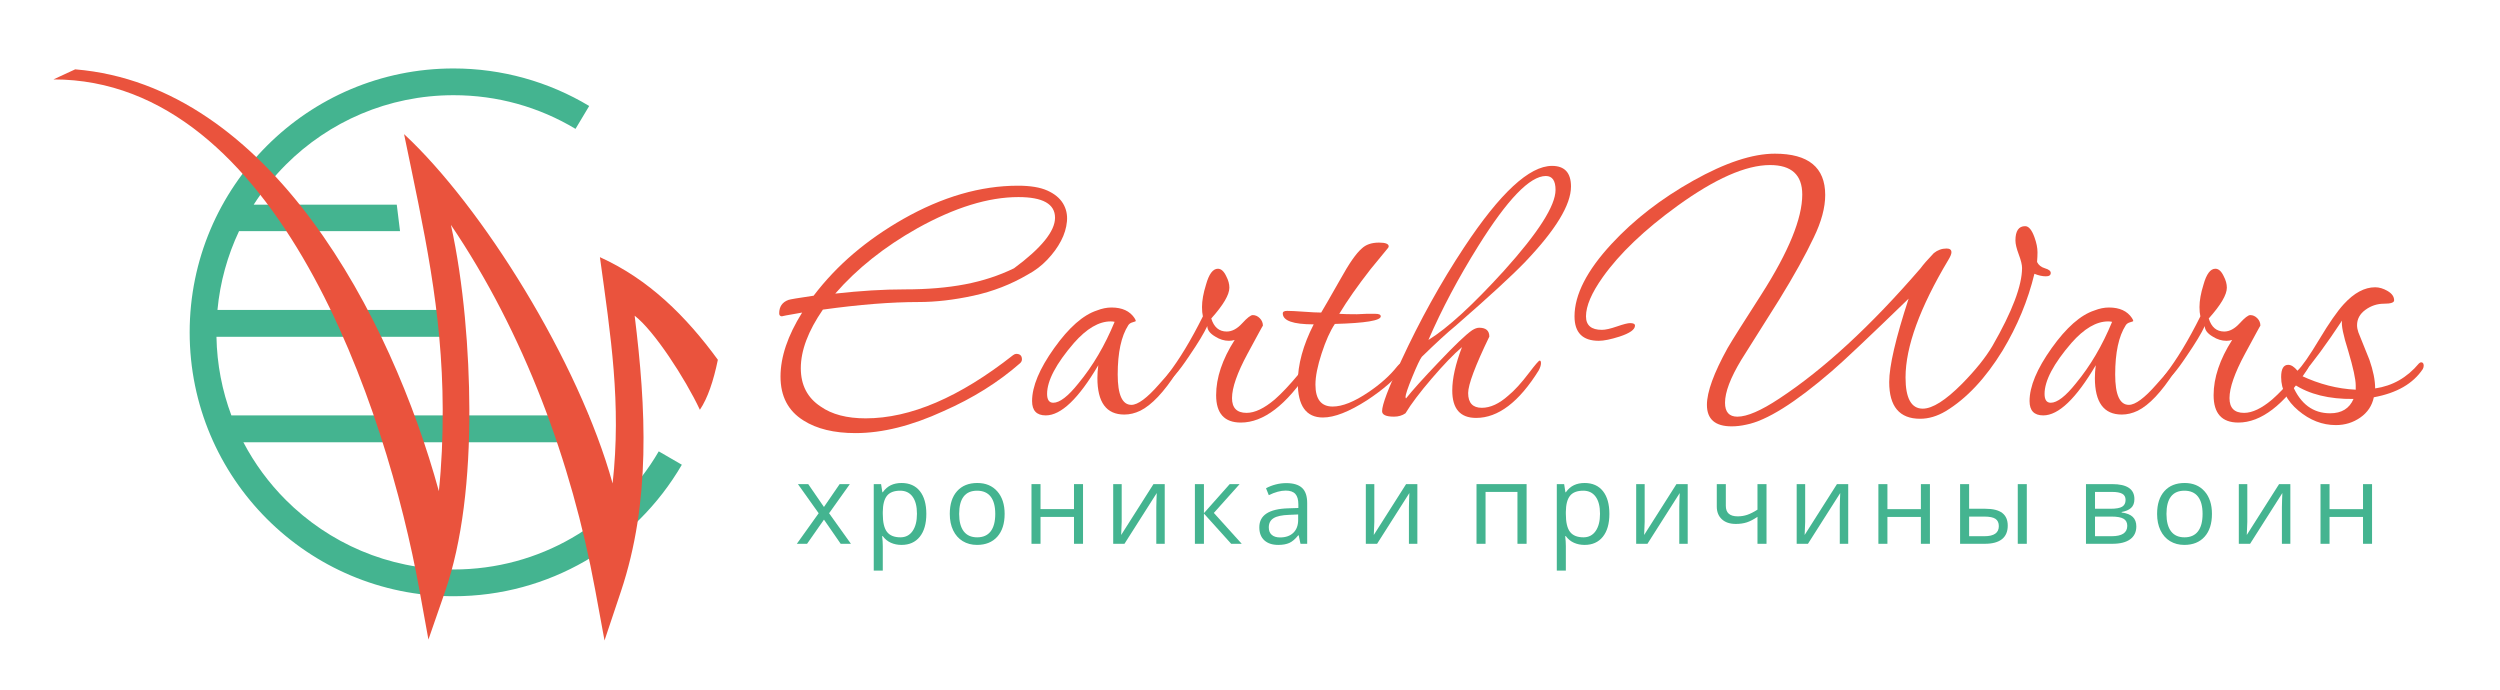 <?xml version="1.0" encoding="UTF-8" standalone="no"?>
<svg
   xmlns:dc="http://purl.org/dc/elements/1.1/"
   xmlns:cc="http://creativecommons.org/ns#"
   xmlns:rdf="http://www.w3.org/1999/02/22-rdf-syntax-ns#"
   xmlns:svg="http://www.w3.org/2000/svg"
   xmlns="http://www.w3.org/2000/svg"
   viewBox="0 0 1236 341.333"
   height="341.333"
   width="1236"
   xml:space="preserve"
   id="svg2"
   version="1.1"><defs
     id="defs6" /><g
     transform="matrix(1.333,0,0,-1.333,0,341.333)"
     id="g10"><g
       transform="scale(0.1)"
       id="g12"><path
         id="path14"
         style="fill:#44b490;fill-opacity:1;fill-rule:nonzero;stroke:none"
         d="M 858.164,1019.86 H 2184.59 V 920.262 H 902.688 c 41.554,-79.289 94.843,-151.453 157.572,-214.184 159.16,-159.164 379.06,-257.609 621.94,-257.609 159.89,0 309.57,42.433 438.38,116.609 133.6,76.93 245.12,188.07 322.68,321.504 l 85.65,-49.605 C 2442.74,688.727 2318.62,565.129 2169.8,479.43 2026,396.625 1859.47,349.254 1682.2,349.254 c -270.27,0 -514.96,109.555 -692.083,286.68 -177.121,177.117 -286.676,421.806 -286.676,692.076 0,270.28 109.555,514.97 286.676,692.08 177.123,177.12 421.813,286.68 692.083,286.68 90.09,0 177.73,-12.34 261.28,-35.43 85.94,-23.76 167.13,-58.93 241.8,-103.78 l -50.77,-84.87 c -67.17,40.34 -140.16,71.97 -217.38,93.31 -74.41,20.57 -153.18,31.56 -234.93,31.56 -242.88,0 -462.77,-98.45 -621.94,-257.61 -44.89,-44.9 -84.955,-94.62 -119.342,-148.34 h 530.652 l 12.09,-98.22 H 886.563 c -42.575,-90.07 -70.293,-188.55 -80.02,-292.25 h 897.227 v -99.71 H 802.824 c 1.895,-102.43 21.297,-200.57 55.34,-291.57" /><path
         id="path16"
         style="fill:#ea533d;fill-opacity:1;fill-rule:nonzero;stroke:none"
         d="m 198.129,2266.09 80.73,37.36 C 1002.89,2243.5 1450.55,1384.37 1627.71,738.988 c 10.1,95.914 14.65,198.035 14.3,303.582 -1.22,368.58 -69.83,664.05 -143.37,1020.63 289.65,-268.75 648.43,-844 773.52,-1295.743 32.68,296.393 -6.75,545.163 -47.11,839.423 181.49,-82.08 319.61,-219.28 437.47,-380.65 -16.39,-79.3 -38.01,-142.95 -66.69,-185.43 -54.57,116.46 -170.99,294.82 -241.89,348.83 42.39,-343.16 60.47,-689.603 -51.01,-1022.763 l -60.8,-181.699 -34.73,188.48 c -87.46,474.618 -263.96,952.402 -534.97,1352.912 47.8,-215.85 67.71,-472.29 68.41,-683.99 0.83,-254.672 -26.26,-491.902 -90.14,-676.09 L 1589,188.578 1555.36,373.844 C 1434.3,1040.72 1030.46,2266.09 198.129,2266.09" /><path
         id="path18"
         style="fill:#44b490;fill-opacity:1;fill-rule:nonzero;stroke:none"
         d="m 3036.38,657.043 -76.96,108.059 h 38.2 l 58.34,-84.821 58.2,84.821 h 37.8 L 3075,657.043 3156.02,543.738 h -37.99 l -62,89.649 -62.69,-89.649 h -37.99 l 81.03,113.305" /><path
         id="path20"
         style="fill:#44b490;fill-opacity:1;fill-rule:nonzero;stroke:none"
         d="m 3343.7,539.598 c -14.42,0 -27.59,2.691 -39.52,8 -11.86,5.312 -21.93,13.519 -30,24.55 h -2.41 c 1.59,-12.894 2.41,-25.171 2.41,-36.757 v -90.957 h -33.51 v 320.668 h 27.24 l 4.69,-30.204 h 1.58 c 8.62,12.133 18.69,20.895 30.14,26.274 11.45,5.379 24.55,8.066 39.38,8.066 29.37,0 52.06,-10.066 68.06,-30.133 15.93,-20.07 23.93,-48.203 23.93,-84.48 0,-36.41 -8.14,-64.684 -24.34,-84.82 -16.28,-20.137 -38.76,-30.207 -67.65,-30.207 z m -4.83,201.09 c -22.62,0 -39.03,-6.274 -49.1,-18.754 -10.14,-12.555 -15.31,-32.481 -15.59,-59.86 v -7.449 c 0,-31.102 5.18,-53.375 15.59,-66.75 10.34,-13.449 27.03,-20.141 49.93,-20.141 19.1,0 34.13,7.727 44.96,23.243 10.82,15.515 16.27,36.824 16.27,64.062 0,27.586 -5.45,48.758 -16.27,63.516 -10.83,14.754 -26.14,22.133 -45.79,22.133" /><path
         id="path22"
         style="fill:#44b490;fill-opacity:1;fill-rule:nonzero;stroke:none"
         d="m 3726.11,654.625 c 0,-36.137 -9.11,-64.34 -27.24,-84.613 -18.21,-20.274 -43.31,-30.414 -75.37,-30.414 -19.8,0 -37.38,4.621 -52.76,13.933 -15.31,9.309 -27.17,22.688 -35.52,40.067 -8.41,17.379 -12.55,37.718 -12.55,61.027 0,36.137 9.03,64.273 27.1,84.41 18,20.137 43.11,30.203 75.1,30.203 31.03,0 55.58,-10.273 73.86,-30.894 18.27,-20.617 27.38,-48.547 27.38,-83.719 z m -168.68,0 c 0,-28.273 5.66,-49.855 16.96,-64.684 11.31,-14.828 27.93,-22.207 49.93,-22.207 21.93,0 38.62,7.379 50,22.137 11.38,14.758 17.03,36.344 17.03,64.754 0,28.137 -5.65,49.516 -17.03,64.137 -11.38,14.621 -28.21,21.926 -50.41,21.926 -22,0 -38.55,-7.172 -49.73,-21.583 -11.17,-14.414 -16.75,-35.929 -16.75,-64.48" /><path
         id="path24"
         style="fill:#44b490;fill-opacity:1;fill-rule:nonzero;stroke:none"
         d="m 3859.23,765.102 v -92.684 h 124.13 v 92.684 h 33.51 V 543.738 h -33.51 v 99.715 h -124.13 v -99.715 h -33.52 v 221.364 h 33.52" /><path
         id="path26"
         style="fill:#44b490;fill-opacity:1;fill-rule:nonzero;stroke:none"
         d="M 4160.27,765.102 V 624.766 l -1.45,-36.825 -0.55,-11.515 119.85,188.676 h 41.79 V 543.738 h -31.3 v 135.301 l 0.61,26.688 1.04,26.273 -119.72,-188.262 h -41.79 v 221.364 h 31.52" /><path
         id="path28"
         style="fill:#44b490;fill-opacity:1;fill-rule:nonzero;stroke:none"
         d="m 4560.89,765.102 h 36.75 l -95.58,-106.821 103.45,-114.543 h -39.17 L 4465.3,655.867 V 543.738 h -33.51 v 221.364 h 33.51 V 657.457 l 95.59,107.645" /><path
         id="path30"
         style="fill:#44b490;fill-opacity:1;fill-rule:nonzero;stroke:none"
         d="m 4823.45,543.738 -6.69,31.516 h -1.65 c -11.04,-13.863 -22,-23.309 -32.97,-28.277 -11.03,-4.895 -24.69,-7.379 -41.1,-7.379 -22,0 -39.17,5.656 -51.65,16.965 -12.41,11.378 -18.69,27.445 -18.69,48.41 0,44.757 35.79,68.203 107.23,70.343 l 37.59,1.239 v 13.726 c 0,17.309 -3.72,30.133 -11.18,38.41 -7.51,8.278 -19.44,12.411 -35.85,12.411 -18.49,0 -39.31,-5.653 -62.62,-16.961 l -10.27,25.652 c 10.89,5.93 22.82,10.621 35.79,14 13.03,3.379 26.06,5.031 39.1,5.031 26.41,0 45.92,-5.859 58.68,-17.586 12.76,-11.718 19.1,-30.476 19.1,-56.336 V 543.738 Z m -75.79,23.582 c 20.89,0 37.3,5.727 49.17,17.176 11.93,11.445 17.93,27.442 17.93,48.063 v 20 l -33.58,-1.45 c -26.63,-0.898 -45.86,-5.031 -57.66,-12.414 -11.79,-7.308 -17.65,-18.757 -17.65,-34.203 0,-12.137 3.65,-21.379 11.04,-27.656 7.3,-6.344 17.58,-9.516 30.75,-9.516" /><path
         id="path32"
         style="fill:#44b490;fill-opacity:1;fill-rule:nonzero;stroke:none"
         d="M 5097.25,765.102 V 624.766 l -1.45,-36.825 -0.55,-11.515 119.85,188.676 h 41.79 V 543.738 h -31.3 v 135.301 l 0.61,26.688 1.04,26.273 -119.72,-188.262 h -41.79 v 221.364 h 31.52" /><path
         id="path34"
         style="fill:#44b490;fill-opacity:1;fill-rule:nonzero;stroke:none"
         d="m 5509.8,543.738 h -33.52 v 221.364 h 185.78 V 543.738 h -33.92 V 736.141 H 5509.8 V 543.738" /><path
         id="path36"
         style="fill:#44b490;fill-opacity:1;fill-rule:nonzero;stroke:none"
         d="m 5877.11,539.598 c -14.41,0 -27.58,2.691 -39.51,8 -11.87,5.312 -21.93,13.519 -30,24.55 h -2.42 c 1.59,-12.894 2.42,-25.171 2.42,-36.757 v -90.957 h -33.52 v 320.668 h 27.24 l 4.69,-30.204 h 1.59 c 8.61,12.133 18.69,20.895 30.13,26.274 11.45,5.379 24.56,8.066 39.38,8.066 29.38,0 52.07,-10.066 68.07,-30.133 15.93,-20.07 23.92,-48.203 23.92,-84.48 0,-36.41 -8.13,-64.684 -24.34,-84.82 -16.28,-20.137 -38.76,-30.207 -67.65,-30.207 z m -4.82,201.09 c -22.63,0 -39.04,-6.274 -49.11,-18.754 -10.13,-12.555 -15.3,-32.481 -15.58,-59.86 v -7.449 c 0,-31.102 5.17,-53.375 15.58,-66.75 10.35,-13.449 27.03,-20.141 49.93,-20.141 19.1,0 34.14,7.727 44.96,23.243 10.83,15.515 16.28,36.824 16.28,64.062 0,27.586 -5.45,48.758 -16.28,63.516 -10.82,14.754 -26.13,22.133 -45.78,22.133" /><path
         id="path38"
         style="fill:#44b490;fill-opacity:1;fill-rule:nonzero;stroke:none"
         d="M 6099.95,765.102 V 624.766 l -1.45,-36.825 -0.55,-11.515 119.85,188.676 h 41.79 V 543.738 h -31.3 v 135.301 l 0.62,26.688 1.03,26.273 -119.72,-188.262 h -41.79 v 221.364 h 31.52" /><path
         id="path40"
         style="fill:#44b490;fill-opacity:1;fill-rule:nonzero;stroke:none"
         d="m 6400.99,765.102 v -80.821 c 0,-25.863 14.69,-38.758 44.21,-38.758 12.26,0 23.99,1.864 35.16,5.657 11.18,3.793 23.86,10.136 38,19.172 v 94.75 h 33.52 V 543.738 h -33.52 v 100.129 c -14.14,-9.722 -27.24,-16.551 -39.31,-20.551 -12.07,-3.925 -25.72,-5.929 -40.89,-5.929 -22.14,0 -39.45,5.793 -51.93,17.379 -12.55,11.586 -18.82,27.308 -18.82,47.101 v 83.235 h 33.58" /><path
         id="path42"
         style="fill:#44b490;fill-opacity:1;fill-rule:nonzero;stroke:none"
         d="M 6695.27,765.102 V 624.766 l -1.45,-36.825 -0.55,-11.515 119.86,188.676 h 41.78 V 543.738 h -31.3 v 135.301 l 0.62,26.688 1.03,26.273 -119.71,-188.262 h -41.8 v 221.364 h 31.52" /><path
         id="path44"
         style="fill:#44b490;fill-opacity:1;fill-rule:nonzero;stroke:none"
         d="m 7000.31,765.102 v -92.684 h 124.13 v 92.684 h 33.52 V 543.738 h -33.52 v 99.715 h -124.13 v -99.715 h -33.51 v 221.364 h 33.51" /><path
         id="path46"
         style="fill:#44b490;fill-opacity:1;fill-rule:nonzero;stroke:none"
         d="m 7303.35,673.66 h 60.41 c 28.14,0 48.96,-5.242 62.55,-15.656 13.51,-10.41 20.27,-26.066 20.27,-46.754 0,-22.273 -7.17,-39.031 -21.51,-50.41 -14.34,-11.379 -35.44,-17.102 -63.31,-17.102 h -91.92 v 221.364 h 33.51 z m 213.92,-129.922 h -33.52 v 221.364 h 33.52 z m -213.92,100.957 v -72.82 h 56.76 c 35.58,0 53.37,12.414 53.37,37.305 0,12.414 -4.14,21.379 -12.34,27.035 -8.21,5.656 -22.21,8.48 -42,8.48 h -55.79" /><path
         id="path48"
         style="fill:#44b490;fill-opacity:1;fill-rule:nonzero;stroke:none"
         d="m 7916.37,709.586 c 0,-14.41 -4.14,-25.375 -12.41,-32.824 -8.28,-7.446 -19.93,-12.481 -34.9,-15.032 v -1.863 c 18.9,-2.551 32.69,-8.066 41.38,-16.551 8.69,-8.48 13.04,-20.207 13.04,-35.168 0,-20.55 -7.59,-36.48 -22.76,-47.652 -15.17,-11.172 -37.31,-16.758 -66.41,-16.758 h -97.58 v 221.364 h 97.16 c 54.97,0 82.48,-18.485 82.48,-55.516 z m -26.48,-99.164 c 0,11.933 -4.55,20.687 -13.66,26.137 -9.1,5.449 -24.13,8.136 -45.16,8.136 h -60.83 v -72.82 h 61.65 c 38.69,0 58,12.824 58,38.547 z m -6.28,95.992 c 0,10.762 -4.13,18.414 -12.41,22.969 -8.27,4.48 -20.82,6.758 -37.65,6.758 h -63.31 V 673.66 h 56.83 c 20.75,0 35.38,2.551 43.86,7.653 8.48,5.175 12.68,13.515 12.68,25.101" /><path
         id="path50"
         style="fill:#44b490;fill-opacity:1;fill-rule:nonzero;stroke:none"
         d="m 8203.96,654.625 c 0,-36.137 -9.1,-64.34 -27.24,-84.613 -18.2,-20.274 -43.3,-30.414 -75.37,-30.414 -19.79,0 -37.37,4.621 -52.75,13.933 -15.31,9.309 -27.17,22.688 -35.52,40.067 -8.41,17.379 -12.55,37.718 -12.55,61.027 0,36.137 9.03,64.273 27.1,84.41 18,20.137 43.1,30.203 75.1,30.203 31.03,0 55.58,-10.273 73.86,-30.894 18.27,-20.617 27.37,-48.547 27.37,-83.719 z m -168.67,0 c 0,-28.273 5.65,-49.855 16.96,-64.684 11.31,-14.828 27.93,-22.207 49.93,-22.207 21.93,0 38.62,7.379 49.99,22.137 11.38,14.758 17.04,36.344 17.04,64.754 0,28.137 -5.66,49.516 -17.04,64.137 -11.37,14.621 -28.2,21.926 -50.4,21.926 -22,0 -38.56,-7.172 -49.73,-21.583 -11.17,-14.414 -16.75,-35.929 -16.75,-64.48" /><path
         id="path52"
         style="fill:#44b490;fill-opacity:1;fill-rule:nonzero;stroke:none"
         d="M 8335.09,765.102 V 624.766 l -1.45,-36.825 -0.55,-11.515 119.85,188.676 h 41.79 V 543.738 h -31.31 v 135.301 l 0.62,26.688 1.04,26.273 -119.72,-188.262 h -41.79 v 221.364 h 31.52" /><path
         id="path54"
         style="fill:#44b490;fill-opacity:1;fill-rule:nonzero;stroke:none"
         d="m 8640.13,765.102 v -92.684 h 124.12 v 92.684 h 33.52 V 543.738 h -33.52 v 99.715 h -124.12 v -99.715 h -33.52 v 221.364 h 33.52" /><path
         id="path56"
         style="fill:#ea533d;fill-opacity:1;fill-rule:nonzero;stroke:none"
         d="m 3811.56,1542.06 c -62.2,-36.48 -129.32,-62.52 -201.35,-78.16 -72.03,-15.63 -139.69,-23.45 -202.98,-23.45 -101.5,0 -219.9,-9.38 -355.23,-28.13 -54.56,-79.2 -81.85,-151.63 -81.85,-217.28 0,-62.53 24.56,-109.94 73.67,-142.25 41.47,-29.18 97.12,-43.77 166.97,-43.77 165.88,0 348.13,78.16 546.75,234.48 4.37,3.12 8.18,4.69 11.46,4.69 14.18,0 21.28,-6.78 21.28,-20.32 0,-5.21 -2.18,-9.91 -6.55,-14.07 -80.76,-70.87 -175.7,-130.26 -284.83,-178.2 -117.86,-54.194 -226.45,-81.287 -325.76,-81.287 -79.67,0 -144.06,15.632 -193.16,46.897 -56.75,35.43 -85.12,89.62 -85.12,162.57 0,72.94 26.73,152.14 80.2,237.6 -54.56,-9.38 -79.12,-14.08 -73.66,-14.08 -7.64,0 -11.46,3.65 -11.46,10.95 0,25.01 11.46,41.68 34.38,50.02 5.45,2.09 36.56,7.29 93.31,15.63 43.65,57.32 93.03,109.42 148.14,156.32 55.11,46.89 116.5,89.62 184.16,128.17 145.15,82.33 287.02,123.49 425.62,123.49 45.83,0 82.12,-5.99 108.86,-17.97 26.73,-11.99 46.1,-27.88 58.11,-47.68 12,-19.8 16.91,-41.94 14.73,-66.43 -2.18,-24.49 -9.55,-48.72 -22.1,-72.69 -12.55,-23.97 -29.47,-47.15 -50.74,-69.56 -21.28,-22.41 -45.57,-40.9 -72.85,-55.49 z m -50.75,23.44 c 101.5,75.04 152.24,137.56 152.24,187.58 0,51.06 -45.28,76.6 -135.86,76.6 -111.32,0 -236.28,-38.56 -374.87,-115.68 -122.23,-68.77 -223.73,-149.54 -304.48,-242.29 46.93,5.22 91.67,9.13 134.23,11.73 42.56,2.6 84.03,3.91 124.41,3.91 82.94,0 157.15,6.25 222.63,18.76 65.48,12.5 126.05,32.3 181.7,59.39" /><path
         id="path58"
         style="fill:#ea533d;fill-opacity:1;fill-rule:nonzero;stroke:none"
         d="m 4374.68,1202.86 c 0,-5.22 -3.27,-12.77 -9.82,-22.15 -48.02,-74.51 -93.31,-122.45 -135.87,-143.55 -19.65,-9.38 -39.29,-14.07 -58.93,-14.07 -66.57,0 -99.86,45.07 -99.86,135.48 0,14.84 1.09,30.48 3.28,47.41 -73.12,-124.01 -138.06,-186.02 -194.8,-186.02 -33.84,0 -50.75,17.72 -50.75,53.15 0,54.19 27.28,119.58 81.85,196.18 54.56,76.59 107.49,123.23 158.79,139.9 18.55,7.29 36.55,10.94 54.01,10.94 39.3,0 67.67,-13.02 85.13,-39.08 3.27,-5.21 4.91,-8.85 4.91,-10.94 0,-1.04 -3.82,-2.61 -11.46,-4.69 -7.64,-2.08 -13.09,-5.73 -16.37,-10.94 -26.19,-40.64 -39.29,-101.6 -39.29,-182.89 0,-75.03 16.92,-112.54 50.75,-112.54 24.01,0 58.11,25.27 102.31,75.81 44.2,50.54 67.94,75.81 71.21,75.81 3.27,0 4.91,-2.6 4.91,-7.81 z m -240.64,164.13 c -4.36,1.04 -9.27,1.56 -14.73,1.56 -43.65,0 -88.94,-26.58 -135.87,-79.72 -66.57,-77.12 -99.85,-140.17 -99.85,-189.15 0,-21.88 7.64,-32.82 22.91,-32.82 24.01,0 55.12,23.97 93.31,71.91 53.48,64.61 98.22,140.68 134.23,228.22" /><path
         id="path60"
         style="fill:#ea533d;fill-opacity:1;fill-rule:nonzero;stroke:none"
         d="m 4865.77,1213.8 c 0,-8.34 -3.27,-17.2 -9.82,-26.58 -85.12,-129.22 -169.7,-193.829 -253.73,-193.829 -61.11,0 -91.67,33.869 -91.67,101.609 0,64.61 22.91,132.87 68.75,204.77 -6.55,-2.09 -13.64,-3.13 -21.28,-3.13 -17.46,0 -34.38,5.22 -50.75,15.64 -19.64,11.46 -29.46,24.49 -29.46,39.08 -12.01,-26.06 -34.38,-63.06 -67.12,-110.99 -40.38,-60.44 -67.12,-90.66 -80.21,-90.66 -4.37,0 -6.55,2.08 -6.55,6.25 0,4.17 2.73,9.9 8.19,17.19 42.56,55.24 85.67,126.62 129.32,214.15 -2.18,9.38 -3.28,20.85 -3.28,34.4 0,23.96 4.92,51.58 14.74,82.84 10.91,39.6 25.65,59.41 44.19,59.41 12.01,0 22.38,-9.39 31.11,-28.14 7.64,-14.59 11.46,-28.66 11.46,-42.21 0,-26.05 -22.37,-64.09 -67.12,-114.11 9.82,-32.3 28.92,-48.46 57.3,-48.46 19.64,0 38.74,10.17 57.29,30.48 18.55,20.33 31.65,30.49 39.28,30.49 9.83,0 18.56,-3.91 26.2,-11.73 7.64,-7.81 11.46,-16.93 11.46,-27.35 0,1.04 -19.1,-33.87 -57.3,-104.73 -38.19,-70.87 -57.29,-125.58 -57.29,-164.14 0,-36.47 18,-54.71 54.02,-54.71 30.56,0 65.48,16.68 104.77,50.03 25.1,21.88 54.56,53.14 88.39,93.78 27.29,33.35 41.48,50.03 42.56,50.03 4.37,0 6.55,-3.13 6.55,-9.38" /><path
         id="path62"
         style="fill:#ea533d;fill-opacity:1;fill-rule:nonzero;stroke:none"
         d="m 5209.54,1207.54 c 0,-4.16 -2.18,-9.37 -6.55,-15.63 -28.38,-37.51 -72.58,-76.07 -132.6,-115.67 -66.57,-42.73 -121.13,-64.09 -163.69,-64.09 -62.21,0 -93.31,43.25 -93.31,129.74 0,66.7 19.64,138.6 58.93,215.72 -76.39,0 -114.59,13.54 -114.59,40.64 0,6.25 5.46,9.38 16.37,9.38 13.1,0 33.83,-1.05 62.2,-3.13 28.38,-2.08 49.66,-3.12 63.85,-3.12 6.55,10.42 30.55,52.1 72.03,125.05 31.64,57.31 57.83,94.83 78.57,112.54 15.28,14.59 36.56,21.89 63.84,21.89 24.01,0 36.02,-4.69 36.02,-14.07 0,-1.04 -0.55,-2.61 -1.64,-4.69 -15.28,-18.76 -37.11,-45.33 -65.48,-79.72 -48.02,-61.49 -86.76,-116.72 -116.22,-165.7 15.27,-1.04 37.1,-1.55 65.47,-1.55 7.64,0 19.1,0.51 34.38,1.55 15.28,0 26.74,0 34.38,0 13.09,0 19.64,-3.12 19.64,-9.38 0,-15.62 -56.75,-25 -170.25,-28.13 -17.46,-26.05 -33.83,-62.53 -49.1,-109.42 -15.28,-46.89 -22.92,-85.45 -22.92,-115.68 0,-54.18 21.28,-81.28 63.84,-81.28 36.01,0 80.21,17.72 132.59,53.15 44.75,30.22 80.22,62.01 106.41,95.35 7.64,9.38 14.73,14.07 21.28,14.07 4.37,0 6.55,-2.61 6.55,-7.82" /><path
         id="path64"
         style="fill:#ea533d;fill-opacity:1;fill-rule:nonzero;stroke:none"
         d="m 5826.68,1868.76 c 0,-67.74 -56.75,-161.01 -170.25,-279.81 -48.02,-50.02 -134.23,-129.22 -258.64,-237.59 -29.47,-23.97 -70.94,-62.01 -124.41,-114.11 -6.55,-8.34 -18.28,-33.09 -35.2,-74.25 -16.91,-41.17 -25.37,-66.44 -25.37,-75.82 1.09,-1.04 1.64,-2.6 1.64,-4.69 24.01,30.22 63.84,74.51 119.5,132.87 61.11,64.61 103.13,104.73 126.04,120.36 9.83,6.25 18.56,9.38 26.19,9.38 25.1,0 37.65,-10.94 37.65,-32.82 -52.38,-108.39 -78.57,-178.21 -78.57,-209.47 0,-36.47 16.92,-54.71 50.75,-54.71 31.65,0 64.38,15.11 98.21,45.33 22.92,18.76 48.57,46.9 76.94,84.41 22.92,30.23 36.02,45.34 39.29,45.34 3.27,0 4.91,-3.13 4.91,-9.38 0,-7.3 -2.73,-16.16 -8.18,-26.58 -73.12,-117.76 -150.61,-176.63 -232.45,-176.63 -58.94,0 -88.4,33.87 -88.4,101.6 0,44.81 12,98.48 36.01,161.01 -30.55,-26.06 -67.93,-64.88 -112.13,-116.46 -44.2,-51.58 -76.67,-94.57 -97.4,-128.96 -12.01,-8.33 -26.19,-12.51 -42.56,-12.51 -29.47,0 -44.2,6.78 -44.2,20.33 0,23.97 23.46,85.97 70.39,186.01 69.85,151.11 147.88,291.79 234.09,422.05 133.14,201.13 241.72,301.69 325.76,301.69 46.92,0 70.39,-25.53 70.39,-76.59 z m -57.3,-12.51 c 0,34.39 -12,51.59 -36.01,51.59 -58.93,0 -142.42,-86.5 -250.46,-259.48 -74.21,-118.81 -135.87,-235 -184.98,-348.59 70.94,43.77 164.25,129.22 279.93,256.36 127.68,141.72 191.52,241.76 191.52,300.12" /><path
         id="path66"
         style="fill:#ea533d;fill-opacity:1;fill-rule:nonzero;stroke:none"
         d="m 7606.07,1548.31 c 0,-8.34 -6.01,-12.5 -18.01,-12.5 -13.1,0 -27.28,3.12 -42.56,9.37 -24.01,-99 -63.3,-193.82 -117.86,-284.49 -63.3,-103.17 -133.69,-178.2 -211.17,-225.09 -31.65,-18.76 -63.3,-28.14 -94.95,-28.14 -76.39,0 -114.59,45.33 -114.59,136 0,59.4 24.01,162.56 72.03,309.5 -148.42,-143.81 -243.36,-233.43 -284.83,-268.87 -136.42,-117.75 -242.27,-183.92 -317.58,-198.512 -18.55,-4.172 -36.55,-6.254 -54.02,-6.254 -61.11,0 -91.67,26.576 -91.67,79.726 0,47.93 25.65,118.27 76.94,211.02 16.37,28.14 58.39,94.83 126.05,200.08 100.4,157.36 150.6,280.33 150.6,368.91 0,72.94 -39.83,109.42 -119.5,109.42 -89.49,0 -204.07,-50.54 -343.77,-151.63 -122.22,-88.58 -214.44,-176.63 -276.64,-264.17 -41.47,-58.36 -62.21,-106.81 -62.21,-145.38 0,-33.34 19.64,-50.01 58.93,-50.01 13.1,0 31.65,4.17 55.66,12.5 24.01,8.34 40.38,12.51 49.11,12.51 12,0 18.01,-3.13 18.01,-9.38 0,-14.59 -19.1,-28.14 -57.3,-40.64 -32.74,-10.42 -58.38,-15.64 -76.94,-15.64 -60.02,0 -90.03,30.23 -90.03,90.66 0,80.25 45.84,169.87 137.51,268.87 82.94,89.62 183.88,167.78 302.84,234.47 118.95,66.7 219.9,100.04 302.84,100.04 124.41,0 186.61,-51.06 186.61,-153.19 0,-46.89 -14.18,-99.52 -42.56,-157.87 -30.56,-64.62 -73.12,-141.21 -127.68,-229.79 -46.93,-75.03 -93.86,-149.54 -140.78,-223.53 -40.38,-66.69 -60.57,-119.84 -60.57,-159.44 0,-34.39 15.28,-51.59 45.84,-51.59 36.01,0 87.85,22.41 155.51,67.22 164.79,108.38 339.4,269.39 523.83,483.01 9.82,13.55 26.19,32.31 49.11,56.28 14.19,11.46 30.01,17.19 47.47,17.19 12.01,0 18.01,-4.68 18.01,-14.06 0,-6.26 -3.82,-15.63 -11.46,-28.14 -105.86,-177.16 -158.79,-322.53 -158.79,-436.12 0,-77.11 21.28,-115.67 63.84,-115.67 36.02,0 84.58,30.74 145.7,92.22 50.2,51.07 87.85,97.96 112.94,140.69 73.13,127.13 109.68,223.53 109.68,289.18 0,11.46 -4.09,28.14 -12.27,50.02 -8.19,21.88 -12.28,39.08 -12.28,51.58 0,35.44 12,53.15 36.02,53.15 13.09,0 24.55,-13.55 34.37,-40.64 7.64,-20.84 11.46,-39.6 11.46,-56.27 0,-10.43 -0.55,-22.41 -1.64,-35.96 5.46,-11.46 15.28,-19.27 29.47,-23.45 14.18,-4.16 21.28,-9.89 21.28,-17.19" /><path
         id="path68"
         style="fill:#ea533d;fill-opacity:1;fill-rule:nonzero;stroke:none"
         d="m 8074.24,1202.86 c 0,-5.22 -3.27,-12.77 -9.82,-22.15 -48.01,-74.51 -93.31,-122.45 -135.87,-143.55 -19.64,-9.38 -39.29,-14.07 -58.93,-14.07 -66.57,0 -99.85,45.07 -99.85,135.48 0,14.84 1.09,30.48 3.27,47.41 -73.12,-124.01 -138.05,-186.02 -194.8,-186.02 -33.83,0 -50.75,17.72 -50.75,53.15 0,54.19 27.29,119.58 81.85,196.18 54.57,76.59 107.5,123.23 158.79,139.9 18.55,7.29 36.56,10.94 54.02,10.94 39.29,0 67.66,-13.02 85.12,-39.08 3.27,-5.21 4.92,-8.85 4.92,-10.94 0,-1.04 -3.83,-2.61 -11.47,-4.69 -7.63,-2.08 -13.09,-5.73 -16.36,-10.94 -26.2,-40.64 -39.29,-101.6 -39.29,-182.89 0,-75.03 16.91,-112.54 50.74,-112.54 24.01,0 58.12,25.27 102.32,75.81 44.19,50.54 67.93,75.81 71.2,75.81 3.28,0 4.91,-2.6 4.91,-7.81 z m -240.63,164.13 c -4.37,1.04 -9.28,1.56 -14.73,1.56 -43.66,0 -88.95,-26.58 -135.88,-79.72 -66.57,-77.12 -99.85,-140.17 -99.85,-189.15 0,-21.88 7.64,-32.82 22.92,-32.82 24.01,0 55.11,23.97 93.31,71.91 53.47,64.61 98.21,140.68 134.23,228.22" /><path
         id="path70"
         style="fill:#ea533d;fill-opacity:1;fill-rule:nonzero;stroke:none"
         d="m 8565.34,1213.8 c 0,-8.34 -3.28,-17.2 -9.83,-26.58 -85.12,-129.22 -169.7,-193.829 -253.73,-193.829 -61.11,0 -91.66,33.869 -91.66,101.609 0,64.61 22.91,132.87 68.74,204.77 -6.54,-2.09 -13.64,-3.13 -21.28,-3.13 -17.46,0 -34.37,5.22 -50.74,15.64 -19.65,11.46 -29.46,24.49 -29.46,39.08 -12.01,-26.06 -34.38,-63.06 -67.13,-110.99 -40.37,-60.44 -67.11,-90.66 -80.2,-90.66 -4.37,0 -6.55,2.08 -6.55,6.25 0,4.17 2.73,9.9 8.18,17.19 42.56,55.24 85.67,126.62 129.32,214.15 -2.18,9.38 -3.27,20.85 -3.27,34.4 0,23.96 4.91,51.58 14.73,82.84 10.92,39.6 25.65,59.41 44.2,59.41 12,0 22.38,-9.39 31.11,-28.14 7.63,-14.59 11.45,-28.66 11.45,-42.21 0,-26.05 -22.37,-64.09 -67.11,-114.11 9.82,-32.3 28.92,-48.46 57.29,-48.46 19.64,0 38.74,10.17 57.3,30.48 18.55,20.33 31.64,30.49 39.28,30.49 9.82,0 18.55,-3.91 26.19,-11.73 7.64,-7.81 11.46,-16.93 11.46,-27.35 0,1.04 -19.1,-33.87 -57.29,-104.73 -38.2,-70.87 -57.3,-125.58 -57.3,-164.14 0,-36.47 18.01,-54.71 54.03,-54.71 30.55,0 65.47,16.68 104.76,50.03 25.1,21.88 54.56,53.14 88.4,93.78 27.28,33.35 41.47,50.03 42.56,50.03 4.36,0 6.55,-3.13 6.55,-9.38" /><path
         id="path72"
         style="fill:#ea533d;fill-opacity:1;fill-rule:nonzero;stroke:none"
         d="m 8989.31,1204.42 c 0,-4.17 -1.09,-8.34 -3.27,-12.51 -36.02,-54.19 -96.58,-89.1 -181.7,-104.73 -6.56,-31.26 -23.2,-56.27 -49.93,-75.03 -26.74,-18.759 -57.03,-28.134 -90.86,-28.134 -50.19,0 -96.58,17.974 -139.14,53.924 -42.56,35.95 -63.84,77.38 -63.84,124.27 0,30.22 8.73,45.33 26.19,45.33 10.92,0 22.37,-7.29 34.38,-21.88 17.46,16.67 44.47,55.49 81.02,116.46 36.57,60.96 66.85,104.46 90.86,130.52 38.19,41.68 76.94,62.52 116.23,62.52 15.27,0 30.82,-4.68 46.65,-14.07 15.82,-9.38 23.73,-20.84 23.73,-34.38 0,-8.34 -12.55,-12.51 -37.65,-12.51 -25.1,0 -48.02,-7.56 -68.75,-22.66 -20.73,-15.11 -31.1,-34.13 -31.1,-57.06 0,-8.34 1.64,-17.19 4.91,-26.57 14.19,-34.39 27.83,-68.26 40.92,-101.61 14.19,-40.64 21.29,-76.07 21.29,-106.29 64.38,9.38 118.4,40.12 162.05,92.22 3.28,3.13 6.01,4.69 8.19,4.69 6.55,0 9.82,-4.17 9.82,-12.5 z m -252.09,-73.47 c 0,22.93 -9.28,65.65 -27.83,128.18 -18.55,58.35 -26.19,95.87 -22.92,112.55 -57.84,-87.54 -108.04,-155.8 -150.6,-204.78 66.57,-31.26 133.68,-48.45 201.35,-51.58 0,5.21 0,10.42 0,15.63 z m -8.19,-50.02 c -90.58,-1.04 -164.24,17.2 -220.99,54.71 l -4.91,-4.69 c 29.47,-68.78 75.85,-103.17 139.14,-103.17 42.56,0 71.48,17.72 86.76,53.15" /></g></g></svg>